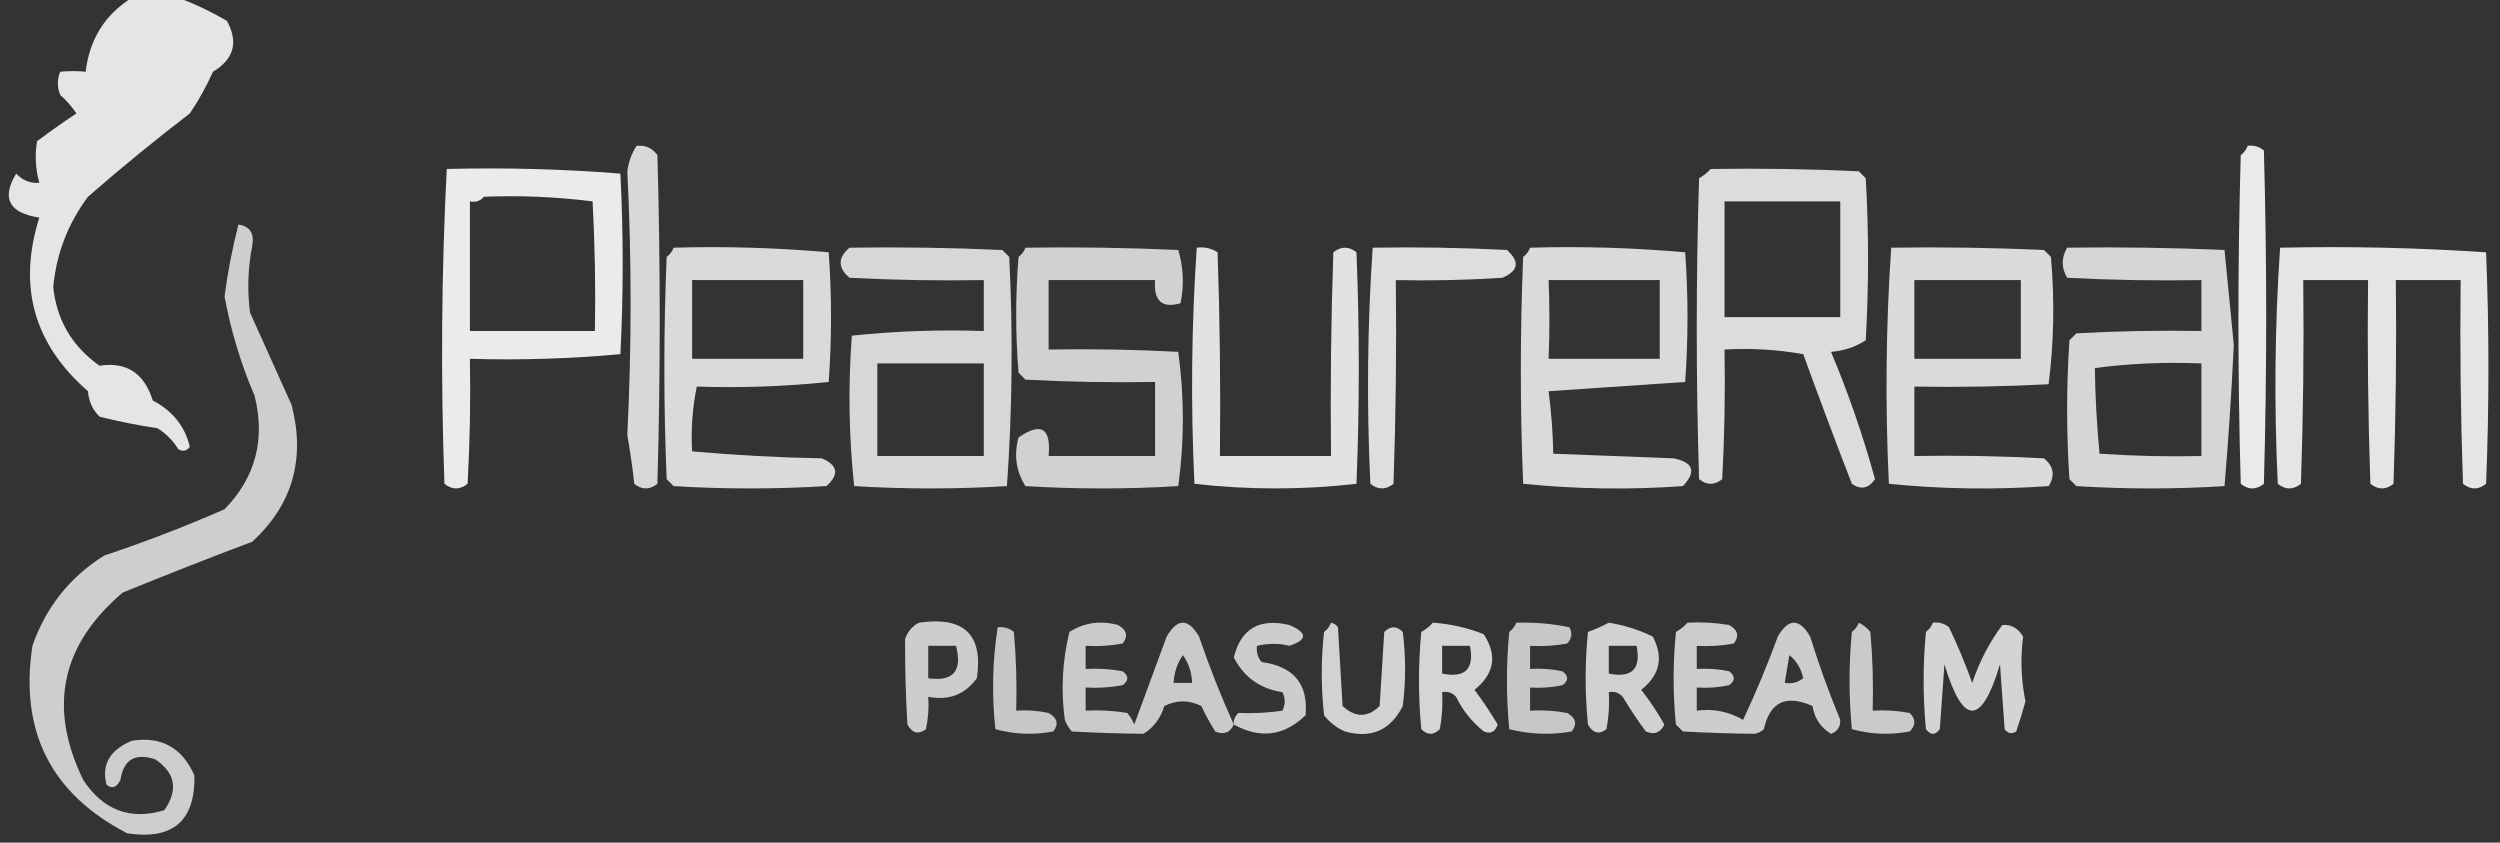 <?xml version="1.0" encoding="UTF-8"?>
<!DOCTYPE svg PUBLIC "-//W3C//DTD SVG 1.1//EN" "http://www.w3.org/Graphics/SVG/1.1/DTD/svg11.dtd">
<svg xmlns="http://www.w3.org/2000/svg" version="1.1" width="540px" height="182px" style="shape-rendering:geometricPrecision; text-rendering:geometricPrecision; image-rendering:optimizeQuality; fill-rule:evenodd; clip-rule:evenodd" xmlns:xlink="http://www.w3.org/1999/xlink">
<rect width="100%" height="100%" fill="#333333" stroke="none"/>
<g><path style="opacity:0.873" fill="#fefffe" d="M 28.5,-0.5 C 31.833,-0.5 35.167,-0.5 38.5,-0.5C 42.042,0.816 45.542,2.483 49,4.5C 51.546,9.095 50.546,12.761 46,15.5C 44.587,18.661 42.92,21.661 41,24.5C 33.483,30.261 26.15,36.261 19,42.5C 14.678,48.308 12.178,54.808 11.5,62C 12.242,69.145 15.575,74.812 21.5,79C 27.305,78.092 31.138,80.592 33,86.5C 37.288,88.762 39.955,92.096 41,96.5C 40.282,97.451 39.449,97.617 38.5,97C 37.32,95.104 35.82,93.604 34,92.5C 29.79,91.87 25.623,91.036 21.5,90C 19.996,88.509 19.163,86.676 19,84.5C 7.297,74.326 3.797,61.826 8.5,47C 1.924,46.001 0.258,42.834 3.5,37.5C 4.85,38.95 6.516,39.617 8.5,39.5C 7.671,36.531 7.505,33.531 8,30.5C 10.807,28.407 13.64,26.407 16.5,24.5C 15.52,23.019 14.353,21.685 13,20.5C 12.333,18.833 12.333,17.167 13,15.5C 14.903,15.306 16.737,15.306 18.5,15.5C 19.329,8.49 22.662,3.157 28.5,-0.5 Z"/></g>
<g><path style="opacity:0.808" fill="#fefffe" d="M 137.5,31.5 C 139.39,31.297 140.89,31.963 142,33.5C 142.667,57.167 142.667,80.833 142,104.5C 140.333,105.833 138.667,105.833 137,104.5C 136.623,100.981 136.123,97.481 135.5,94C 136.448,74.927 136.448,55.927 135.5,37C 135.758,34.991 136.425,33.157 137.5,31.5 Z"/></g>
<g><path style="opacity:0.898" fill="#fefffe" d="M 485.5,31.5 C 486.822,31.33 487.989,31.663 489,32.5C 489.667,56.5 489.667,80.5 489,104.5C 487.333,105.833 485.667,105.833 484,104.5C 483.333,80.833 483.333,57.167 484,33.5C 484.717,32.956 485.217,32.289 485.5,31.5 Z"/></g>
<g><path style="opacity:0.899" fill="#fefffe" d="M 96.5,36.5 C 109.08,36.178 121.58,36.511 134,37.5C 134.667,50.5 134.667,63.5 134,76.5C 123.248,77.487 112.415,77.82 101.5,77.5C 101.666,86.506 101.5,95.506 101,104.5C 99.333,105.833 97.667,105.833 96,104.5C 95.178,81.761 95.345,59.094 96.5,36.5 Z M 104.5,42.5 C 112.42,42.185 120.253,42.518 128,43.5C 128.5,52.827 128.666,62.161 128.5,71.5C 119.5,71.5 110.5,71.5 101.5,71.5C 101.5,62.167 101.5,52.833 101.5,43.5C 102.791,43.737 103.791,43.404 104.5,42.5 Z"/></g>
<g><path style="opacity:0.827" fill="#fefffe" d="M 369.5,36.5 C 380.172,36.334 390.839,36.5 401.5,37C 402,37.5 402.5,38 403,38.5C 403.667,50.167 403.667,61.833 403,73.5C 400.734,74.956 398.234,75.79 395.5,76C 399.293,85.047 402.459,94.214 405,103.5C 403.604,105.527 401.938,105.86 400,104.5C 396.402,95.205 392.902,85.872 389.5,76.5C 383.872,75.505 378.206,75.171 372.5,75.5C 372.666,84.839 372.5,94.173 372,103.5C 370.333,104.833 368.667,104.833 367,103.5C 366.333,81.833 366.333,60.167 367,38.5C 367.995,37.934 368.828,37.267 369.5,36.5 Z M 372.5,43.5 C 380.833,43.5 389.167,43.5 397.5,43.5C 397.5,51.833 397.5,60.167 397.5,68.5C 389.167,68.5 380.833,68.5 372.5,68.5C 372.5,60.167 372.5,51.833 372.5,43.5 Z"/></g>
<g><path style="opacity:0.761" fill="#fefffe" d="M 51.5,48.5 C 53.95,48.874 54.95,50.374 54.5,53C 53.547,57.813 53.38,62.646 54,67.5C 57,74.167 60,80.833 63,87.5C 66.002,99.18 63.169,109.013 54.5,117C 45.111,120.543 35.778,124.21 26.5,128C 13.171,139.313 10.338,152.813 18,168.5C 22.344,175.056 28.177,177.222 35.5,175C 38.55,170.585 37.883,166.918 33.5,164C 29.175,162.576 26.675,164.076 26,168.5C 25.148,170.125 24.148,170.458 23,169.5C 21.889,165.149 23.722,161.983 28.5,160C 34.854,158.996 39.354,161.496 42,167.5C 42.183,177.31 37.349,181.477 27.5,180C 11.025,171.491 4.192,157.991 7,139.5C 9.916,131.147 15.082,124.647 22.5,120C 31.323,117.059 39.99,113.726 48.5,110C 55.176,103.154 57.343,94.987 55,85.5C 52.013,78.543 49.846,71.376 48.5,64C 49.2,58.745 50.2,53.578 51.5,48.5 Z"/></g>
<g><path style="opacity:0.819" fill="#fefffe" d="M 145.5,53.5 C 156.748,53.179 167.915,53.513 179,54.5C 179.667,63.833 179.667,73.167 179,82.5C 169.583,83.485 160.083,83.818 150.5,83.5C 149.558,88.198 149.224,92.865 149.5,97.5C 158.816,98.332 168.149,98.832 177.5,99C 180.993,100.478 181.326,102.478 178.5,105C 167.5,105.667 156.5,105.667 145.5,105C 145,104.5 144.5,104 144,103.5C 143.333,87.5 143.333,71.5 144,55.5C 144.717,54.956 145.217,54.289 145.5,53.5 Z M 149.5,60.5 C 157.5,60.5 165.5,60.5 173.5,60.5C 173.5,66.167 173.5,71.833 173.5,77.5C 165.5,77.5 157.5,77.5 149.5,77.5C 149.5,71.833 149.5,66.167 149.5,60.5 Z"/></g>
<g><path style="opacity:0.803" fill="#fefffe" d="M 183.5,53.5 C 194.505,53.334 205.505,53.5 216.5,54C 217,54.5 217.5,55 218,55.5C 218.824,72.074 218.658,88.574 217.5,105C 206.5,105.667 195.5,105.667 184.5,105C 183.347,94.243 183.18,83.41 184,72.5C 193.417,71.515 202.917,71.182 212.5,71.5C 212.5,67.833 212.5,64.167 212.5,60.5C 202.828,60.666 193.161,60.5 183.5,60C 180.939,57.844 180.939,55.677 183.5,53.5 Z M 189.5,78.5 C 197.167,78.5 204.833,78.5 212.5,78.5C 212.5,85.167 212.5,91.833 212.5,98.5C 204.833,98.5 197.167,98.5 189.5,98.5C 189.5,91.833 189.5,85.167 189.5,78.5 Z"/></g>
<g><path style="opacity:0.776" fill="#fefffe" d="M 221.5,53.5 C 232.505,53.334 243.505,53.5 254.5,54C 255.626,57.744 255.793,61.577 255,65.5C 250.974,66.654 249.141,64.987 249.5,60.5C 241.833,60.5 234.167,60.5 226.5,60.5C 226.5,65.5 226.5,70.5 226.5,75.5C 235.839,75.334 245.173,75.5 254.5,76C 255.833,85.667 255.833,95.333 254.5,105C 243.5,105.667 232.5,105.667 221.5,105C 219.477,101.817 218.977,98.317 220,94.5C 224.891,91.112 227.058,92.445 226.5,98.5C 234.167,98.5 241.833,98.5 249.5,98.5C 249.5,93.167 249.5,87.833 249.5,82.5C 240.161,82.666 230.827,82.5 221.5,82C 221,81.5 220.5,81 220,80.5C 219.333,72.167 219.333,63.833 220,55.5C 220.717,54.956 221.217,54.289 221.5,53.5 Z"/></g>
<g><path style="opacity:0.856" fill="#fefffe" d="M 258.5,53.5 C 260.144,53.286 261.644,53.62 263,54.5C 263.5,69.163 263.667,83.829 263.5,98.5C 271.5,98.5 279.5,98.5 287.5,98.5C 287.333,83.829 287.5,69.163 288,54.5C 289.667,53.167 291.333,53.167 293,54.5C 293.667,71.167 293.667,87.833 293,104.5C 281.333,105.833 269.667,105.833 258,104.5C 257.182,87.426 257.349,70.426 258.5,53.5 Z"/></g>
<g><path style="opacity:0.836" fill="#fefffe" d="M 296.5,53.5 C 306.172,53.334 315.839,53.5 325.5,54C 328.326,56.522 327.993,58.522 324.5,60C 316.841,60.5 309.174,60.666 301.5,60.5C 301.667,75.171 301.5,89.837 301,104.5C 299.333,105.833 297.667,105.833 296,104.5C 295.182,87.426 295.349,70.426 296.5,53.5 Z"/></g>
<g><path style="opacity:0.818" fill="#fefffe" d="M 330.5,53.5 C 341.748,53.179 352.915,53.513 364,54.5C 364.667,63.833 364.667,73.167 364,82.5C 354.227,83.155 344.393,83.822 334.5,84.5C 335.089,89.028 335.422,93.528 335.5,98C 344.167,98.333 352.833,98.667 361.5,99C 365.79,99.868 366.456,101.868 363.5,105C 351.924,105.82 340.424,105.654 329,104.5C 328.333,88.167 328.333,71.833 329,55.5C 329.717,54.956 330.217,54.289 330.5,53.5 Z M 334.5,60.5 C 342.5,60.5 350.5,60.5 358.5,60.5C 358.5,66.167 358.5,71.833 358.5,77.5C 350.5,77.5 342.5,77.5 334.5,77.5C 334.731,71.666 334.731,65.999 334.5,60.5 Z"/></g>
<g><path style="opacity:0.824" fill="#fefffe" d="M 408.5,53.5 C 419.505,53.334 430.505,53.5 441.5,54C 442,54.5 442.5,55 443,55.5C 443.817,64.745 443.65,73.911 442.5,83C 432.839,83.5 423.172,83.666 413.5,83.5C 413.5,88.5 413.5,93.5 413.5,98.5C 422.839,98.334 432.173,98.5 441.5,99C 443.602,100.733 443.935,102.733 442.5,105C 430.924,105.82 419.424,105.654 408,104.5C 407.182,87.426 407.349,70.426 408.5,53.5 Z M 413.5,60.5 C 421.167,60.5 428.833,60.5 436.5,60.5C 436.5,66.167 436.5,71.833 436.5,77.5C 428.833,77.5 421.167,77.5 413.5,77.5C 413.5,71.833 413.5,66.167 413.5,60.5 Z"/></g>
<g><path style="opacity:0.797" fill="#fefffe" d="M 446.5,53.5 C 457.838,53.334 469.172,53.5 480.5,54C 481.184,60.803 481.851,67.636 482.5,74.5C 482.023,84.585 481.357,94.751 480.5,105C 469.833,105.667 459.167,105.667 448.5,105C 448,104.5 447.5,104 447,103.5C 446.333,93.5 446.333,83.5 447,73.5C 447.5,73 448,72.5 448.5,72C 457.494,71.5 466.494,71.334 475.5,71.5C 475.5,67.833 475.5,64.167 475.5,60.5C 465.828,60.666 456.161,60.5 446.5,60C 445.232,57.837 445.232,55.67 446.5,53.5 Z M 452.5,79.5 C 459.982,78.508 467.648,78.175 475.5,78.5C 475.5,85.167 475.5,91.833 475.5,98.5C 468.159,98.666 460.826,98.5 453.5,98C 452.885,91.479 452.552,85.313 452.5,79.5 Z"/></g>
<g><path style="opacity:0.869" fill="#fefffe" d="M 492.5,53.5 C 507.412,53.176 522.245,53.509 537,54.5C 537.667,71.167 537.667,87.833 537,104.5C 535.333,105.833 533.667,105.833 532,104.5C 531.5,89.837 531.333,75.171 531.5,60.5C 526.833,60.5 522.167,60.5 517.5,60.5C 517.667,75.171 517.5,89.837 517,104.5C 515.333,105.833 513.667,105.833 512,104.5C 511.5,89.837 511.333,75.171 511.5,60.5C 506.833,60.5 502.167,60.5 497.5,60.5C 497.667,75.171 497.5,89.837 497,104.5C 495.333,105.833 493.667,105.833 492,104.5C 491.182,87.426 491.349,70.426 492.5,53.5 Z"/></g>
<g><path style="opacity:0.751" fill="#fefffe" d="M 198.5,134.5 C 208.242,133.078 212.409,137.078 211,146.5C 208.409,150.048 204.909,151.382 200.5,150.5C 200.663,152.857 200.497,155.19 200,157.5C 198.413,158.727 197.079,158.394 196,156.5C 195.629,150.173 195.462,144.006 195.5,138C 196.071,136.401 197.071,135.234 198.5,134.5 Z M 200.5,139.5 C 202.5,139.5 204.5,139.5 206.5,139.5C 207.906,144.931 205.906,147.265 200.5,146.5C 200.5,144.167 200.5,141.833 200.5,139.5 Z"/></g>
<g><path style="opacity:0.74" fill="#fefffe" d="M 266.5,156.5 C 265.686,158.273 264.352,158.773 262.5,158C 261.373,156.247 260.373,154.413 259.5,152.5C 256.833,151.167 254.167,151.167 251.5,152.5C 250.7,155.133 249.2,157.133 247,158.5C 241.933,158.452 236.766,158.285 231.5,158C 230.874,157.25 230.374,156.416 230,155.5C 229.13,149.083 229.464,142.749 231,136.5C 234.183,134.477 237.683,133.977 241.5,135C 243.394,136.079 243.727,137.413 242.5,139C 239.854,139.497 237.187,139.664 234.5,139.5C 234.5,141.167 234.5,142.833 234.5,144.5C 237.187,144.336 239.854,144.503 242.5,145C 243.833,146 243.833,147 242.5,148C 239.854,148.497 237.187,148.664 234.5,148.5C 234.5,150.167 234.5,151.833 234.5,153.5C 237.518,153.335 240.518,153.502 243.5,154C 244.126,154.75 244.626,155.584 245,156.5C 247.333,150.167 249.667,143.833 252,137.5C 254.333,133.5 256.667,133.5 259,137.5C 261.233,144.052 263.733,150.385 266.5,156.5 Z M 255.5,141.5 C 256.738,143.214 257.405,145.214 257.5,147.5C 256.167,147.5 254.833,147.5 253.5,147.5C 253.604,145.297 254.27,143.297 255.5,141.5 Z"/></g>
<g><path style="opacity:0.755" fill="#fefffe" d="M 266.5,156.5 C 266.414,155.504 266.748,154.671 267.5,154C 270.754,154.135 273.92,153.969 277,153.5C 277.667,152.167 277.667,150.833 277,149.5C 272.196,148.793 268.696,146.293 266.5,142C 268.047,135.793 272.047,133.459 278.5,135C 282.449,136.687 282.449,138.187 278.5,139.5C 276.313,138.928 273.979,138.928 271.5,139.5C 271.33,140.822 271.663,141.989 272.5,143C 279.457,143.939 282.624,147.773 282,154.5C 277.352,158.977 272.186,159.644 266.5,156.5 Z"/></g>
<g><path style="opacity:0.779" fill="#fefffe" d="M 287.5,134.5 C 288.117,134.611 288.617,134.944 289,135.5C 289.333,141.167 289.667,146.833 290,152.5C 292.747,155.034 295.413,155.034 298,152.5C 298.333,147.167 298.667,141.833 299,136.5C 300.333,135.167 301.667,135.167 303,136.5C 303.667,141.833 303.667,147.167 303,152.5C 300.367,157.732 296.201,159.565 290.5,158C 288.714,157.215 287.214,156.049 286,154.5C 285.333,148.5 285.333,142.5 286,136.5C 286.717,135.956 287.217,135.289 287.5,134.5 Z"/></g>
<g><path style="opacity:0.795" fill="#fefffe" d="M 309.5,134.5 C 313.302,134.76 316.969,135.594 320.5,137C 323.458,141.552 322.791,145.552 318.5,149C 320.291,151.414 321.957,153.914 323.5,156.5C 322.965,158.101 321.965,158.601 320.5,158C 317.93,155.933 315.93,153.433 314.5,150.5C 313.675,149.614 312.675,149.281 311.5,149.5C 311.664,152.187 311.497,154.854 311,157.5C 309.667,158.833 308.333,158.833 307,157.5C 306.333,150.5 306.333,143.5 307,136.5C 307.995,135.934 308.828,135.267 309.5,134.5 Z M 311.5,139.5 C 313.5,139.5 315.5,139.5 317.5,139.5C 318.5,144.5 316.5,146.5 311.5,145.5C 311.5,143.5 311.5,141.5 311.5,139.5 Z"/></g>
<g><path style="opacity:0.724" fill="#fefffe" d="M 327.5,134.5 C 331.702,134.4 335.535,134.733 339,135.5C 339.684,136.784 339.517,137.951 338.5,139C 335.854,139.497 333.187,139.664 330.5,139.5C 330.5,141.167 330.5,142.833 330.5,144.5C 332.857,144.337 335.19,144.503 337.5,145C 338.833,146 338.833,147 337.5,148C 335.19,148.497 332.857,148.663 330.5,148.5C 330.5,150.167 330.5,151.833 330.5,153.5C 333.187,153.336 335.854,153.503 338.5,154C 340.394,155.079 340.727,156.413 339.5,158C 334.913,158.799 330.413,158.632 326,157.5C 325.333,150.5 325.333,143.5 326,136.5C 326.717,135.956 327.217,135.289 327.5,134.5 Z"/></g>
<g><path style="opacity:0.774" fill="#fefffe" d="M 347.5,134.5 C 350.812,135.025 353.979,136.025 357,137.5C 359.367,141.999 358.533,145.832 354.5,149C 356.363,151.364 358.029,153.864 359.5,156.5C 358.652,158.283 357.319,158.783 355.5,158C 353.709,155.586 352.043,153.086 350.5,150.5C 349.675,149.614 348.675,149.281 347.5,149.5C 347.664,152.187 347.497,154.854 347,157.5C 345.413,158.727 344.079,158.394 343,156.5C 342.333,149.833 342.333,143.167 343,136.5C 344.622,135.901 346.122,135.234 347.5,134.5 Z M 347.5,139.5 C 349.5,139.5 351.5,139.5 353.5,139.5C 354.5,144.5 352.5,146.5 347.5,145.5C 347.5,143.5 347.5,141.5 347.5,139.5 Z"/></g>
<g><path style="opacity:0.751" fill="#fefffe" d="M 364.5,134.5 C 367.518,134.335 370.518,134.502 373.5,135C 375.394,136.079 375.727,137.413 374.5,139C 371.854,139.497 369.187,139.664 366.5,139.5C 366.5,141.167 366.5,142.833 366.5,144.5C 368.857,144.337 371.19,144.503 373.5,145C 374.833,146 374.833,147 373.5,148C 371.19,148.497 368.857,148.663 366.5,148.5C 366.5,150.167 366.5,151.833 366.5,153.5C 370.131,153.032 373.465,153.699 376.5,155.5C 379.258,149.645 381.758,143.645 384,137.5C 386.333,133.5 388.667,133.5 391,137.5C 392.891,143.613 395.058,149.613 397.5,155.5C 397.547,157 396.881,158 395.5,158.5C 393.262,157.147 391.929,155.147 391.5,152.5C 385.785,149.951 382.285,151.617 381,157.5C 380.439,158.022 379.772,158.355 379,158.5C 373.933,158.452 368.766,158.285 363.5,158C 363,157.5 362.5,157 362,156.5C 361.333,149.833 361.333,143.167 362,136.5C 362.995,135.934 363.828,135.267 364.5,134.5 Z M 386.5,141.5 C 388.043,142.736 389.043,144.402 389.5,146.5C 388.311,147.429 386.978,147.762 385.5,147.5C 385.833,145.5 386.167,143.5 386.5,141.5 Z"/></g>
<g><path style="opacity:0.742" fill="#fefffe" d="M 401.5,134.5 C 402.458,134.953 403.292,135.619 404,136.5C 404.499,142.157 404.666,147.824 404.5,153.5C 407.187,153.336 409.854,153.503 412.5,154C 413.833,155.333 413.833,156.667 412.5,158C 408.245,158.796 404.079,158.629 400,157.5C 399.333,150.5 399.333,143.5 400,136.5C 400.717,135.956 401.217,135.289 401.5,134.5 Z"/></g>
<g><path style="opacity:0.786" fill="#fefffe" d="M 417.5,134.5 C 418.822,134.33 419.989,134.663 421,135.5C 422.862,139.419 424.529,143.419 426,147.5C 427.529,142.94 429.696,138.773 432.5,135C 434.387,134.837 435.887,135.671 437,137.5C 436.388,142.185 436.555,146.852 437.5,151.5C 436.894,153.709 436.227,155.876 435.5,158C 434.551,158.617 433.718,158.451 433,157.5C 432.667,152.833 432.333,148.167 432,143.5C 428,156.833 424,156.833 420,143.5C 419.667,148.167 419.333,152.833 419,157.5C 418,158.833 417,158.833 416,157.5C 415.333,150.5 415.333,143.5 416,136.5C 416.717,135.956 417.217,135.289 417.5,134.5 Z"/></g>
<g><path style="opacity:0.724" fill="#fefffe" d="M 215.5,135.5 C 216.822,135.33 217.989,135.663 219,136.5C 219.499,142.157 219.666,147.824 219.5,153.5C 221.857,153.337 224.19,153.503 226.5,154C 228.394,155.079 228.727,156.413 227.5,158C 223.245,158.796 219.079,158.629 215,157.5C 214.204,150.087 214.37,142.754 215.5,135.5 Z"/></g>
<g><path style="opacity:0.007" fill="#fefffe" d="M 27.5,170.5 C 29.852,171.543 30.018,172.876 28,174.5C 26.232,173.318 26.065,171.985 27.5,170.5 Z"/></g>
</svg>
